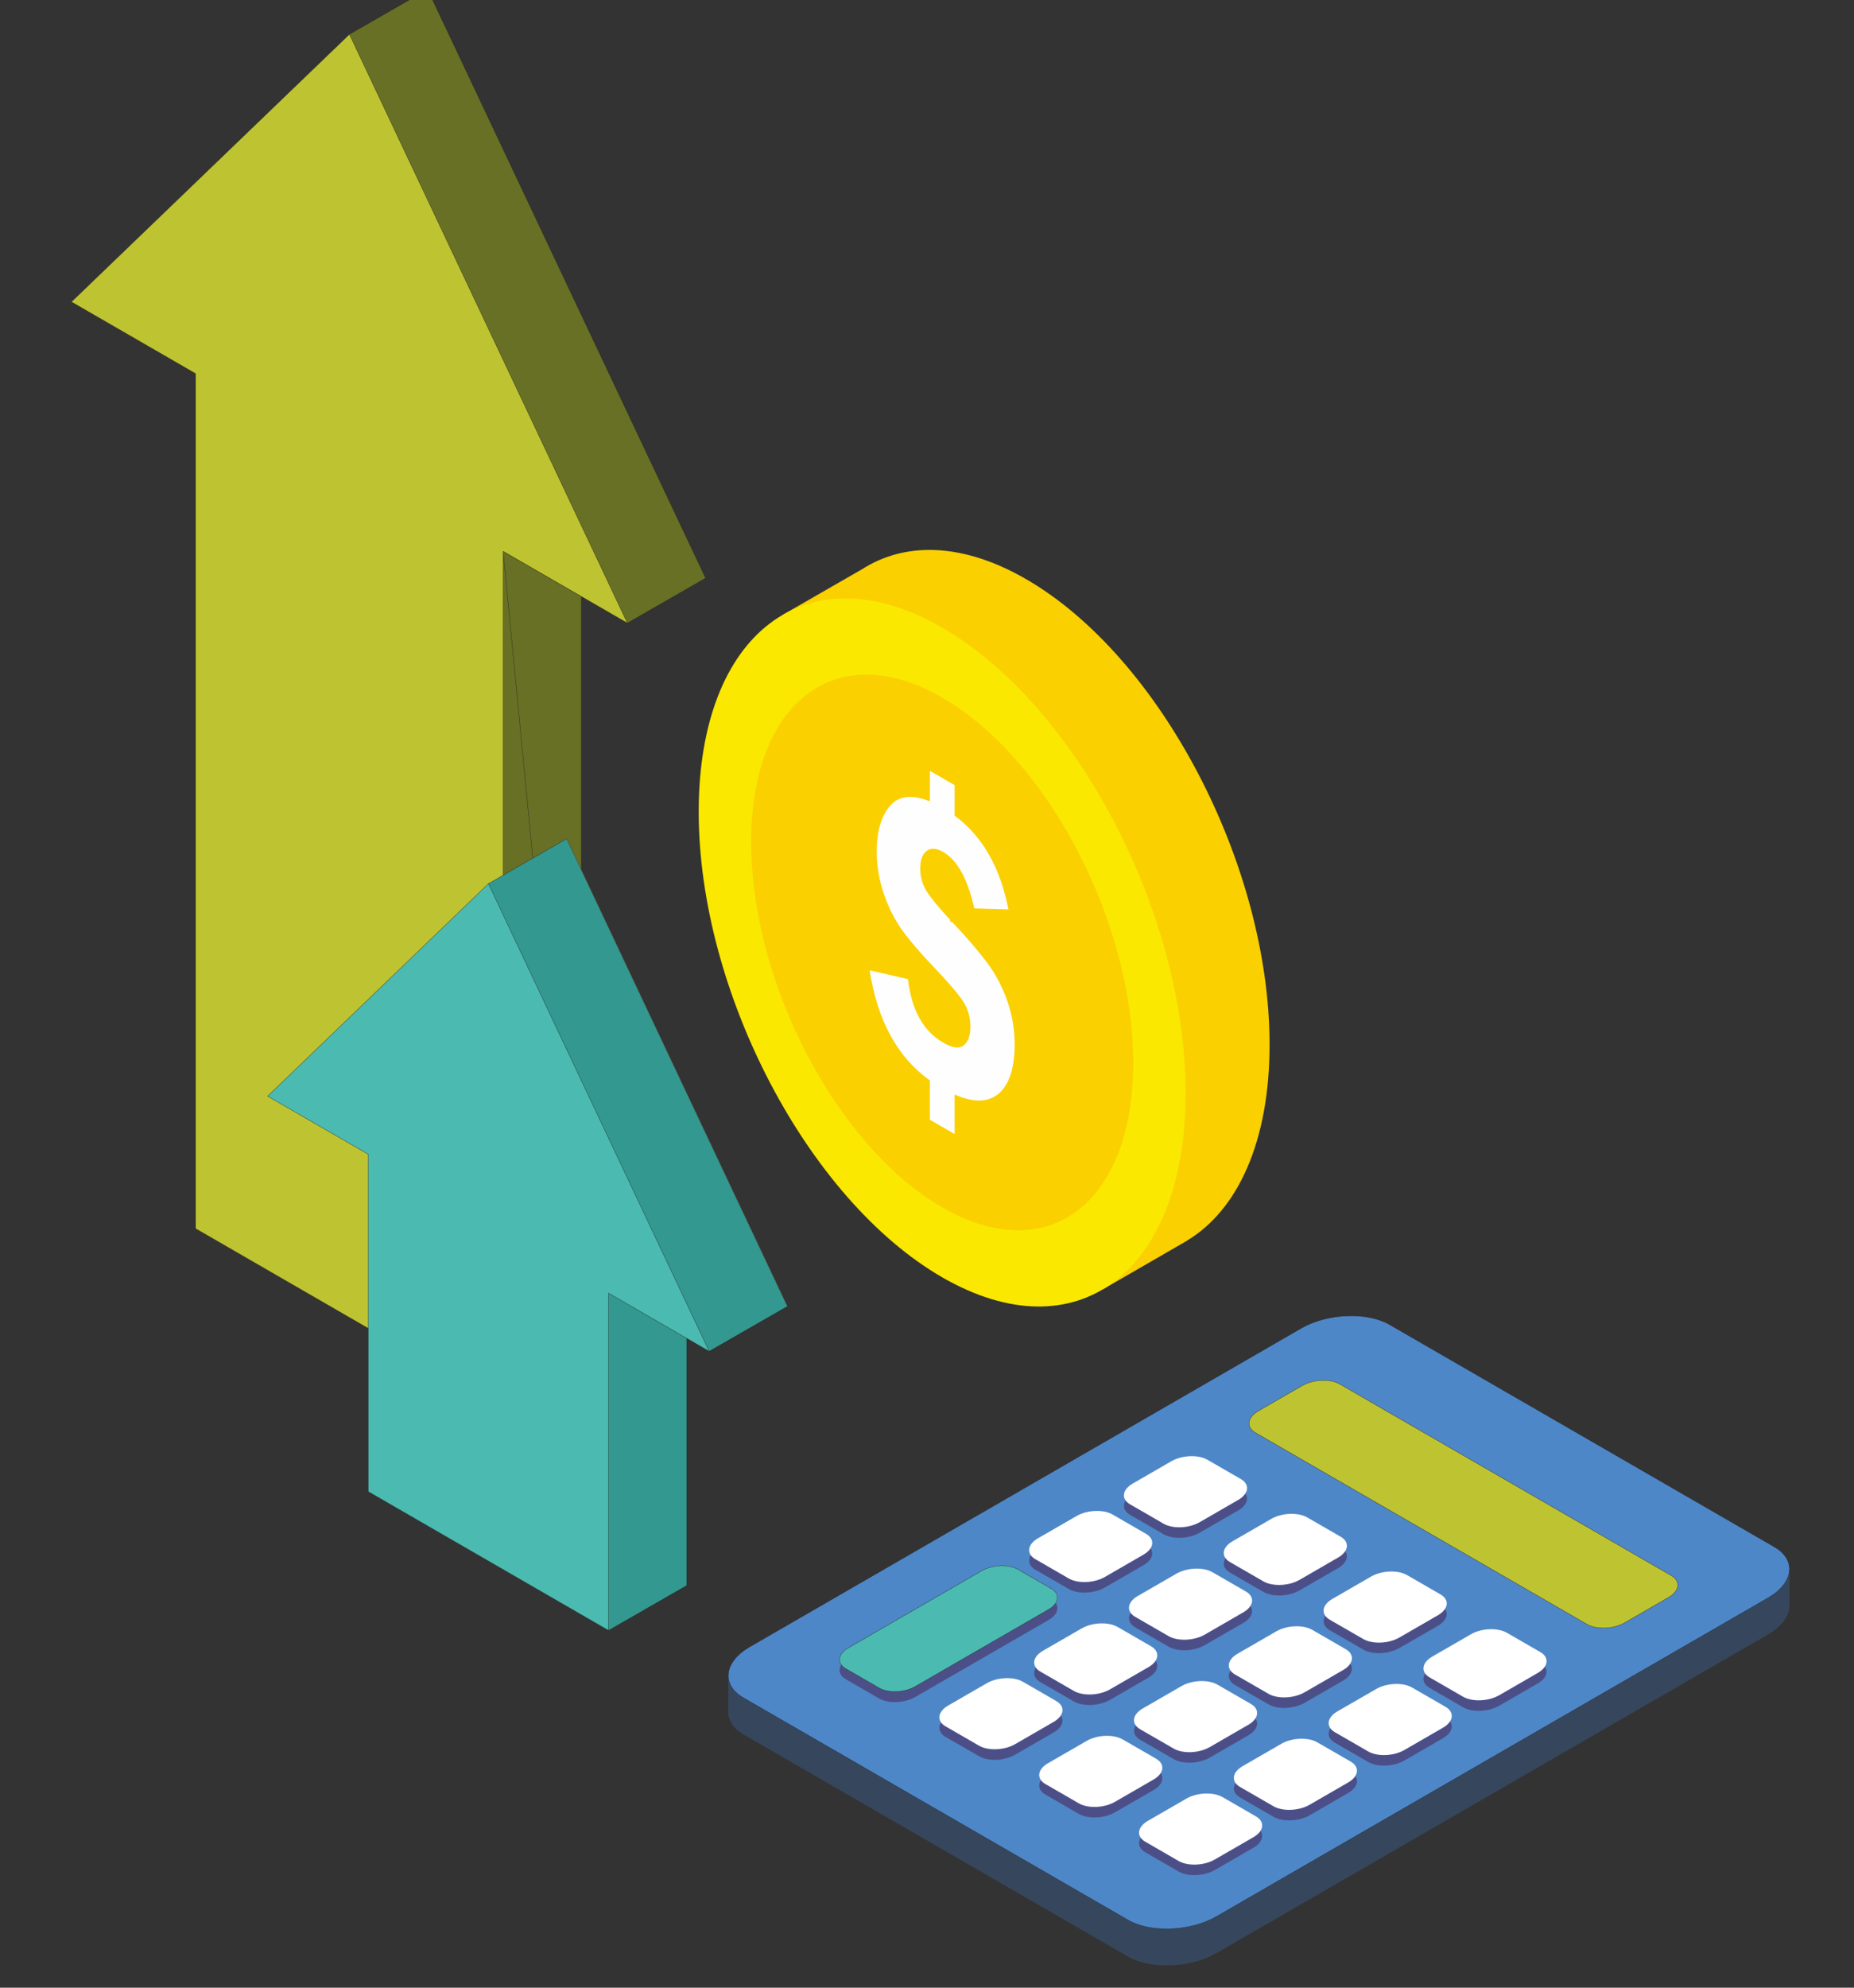 <?xml version="1.0" encoding="utf-8"?>
<!-- Generator: Adobe Illustrator 15.0.0, SVG Export Plug-In . SVG Version: 6.00 Build 0)  -->
<!DOCTYPE svg PUBLIC "-//W3C//DTD SVG 1.1//EN" "http://www.w3.org/Graphics/SVG/1.1/DTD/svg11.dtd">
<svg version="1.1" id="Layer_1" xmlns="http://www.w3.org/2000/svg" xmlns:xlink="http://www.w3.org/1999/xlink" x="0px" y="0px"
	 width="280px" height="300px" viewBox="0 0 280 300" enable-background="new 0 0 280 300" xml:space="preserve">
<rect x="0" y="0" width="280" height="300" fill="#333333" stroke="none"/>
<path fill="#36475D" d="M270.243,242.15h0.004v-5.266l-5.05,0.51l-55.337-31.949c-3.407-1.965-9.421-1.719-13.359,0.557
	l-80.368,46.4l-6.141,0.619v5.479h0.002c0.028,1.232,0.78,2.402,2.295,3.279l58.095,33.539c3.41,1.971,9.418,1.721,13.356-0.551
	l83.254-48.066C269.238,245.404,270.339,243.721,270.243,242.15"/>
<path fill="#4E87C7" d="M112.29,256.258l58.09,33.541c3.415,1.971,9.426,1.719,13.359-0.553l83.256-48.066
	c3.937-2.273,4.367-5.744,0.959-7.713l-58.094-33.539c-3.407-1.969-9.42-1.721-13.355,0.553l-83.258,48.066
	C109.311,250.818,108.88,254.293,112.29,256.258"/>
<path fill="none" stroke="#231F20" stroke-width="0.045" stroke-miterlimit="10" d="M112.29,256.258l58.09,33.541
	c3.415,1.971,9.426,1.719,13.359-0.553l83.256-48.066c3.937-2.273,4.367-5.744,0.959-7.713l-58.094-33.539
	c-3.407-1.969-9.42-1.721-13.355,0.553l-83.258,48.066C109.311,250.818,108.88,254.293,112.29,256.258z"/>
<path fill="#4C4F87" d="M127.728,253.443l5.051,2.918c1.39,0.801,3.838,0.697,5.441-0.227l20.151-11.633
	c1.605-0.928,1.78-2.34,0.393-3.145l-5.054-2.916c-1.391-0.801-3.837-0.701-5.441,0.229l-20.151,11.633
	C126.514,251.227,126.338,252.643,127.728,253.443"/>
<path fill="#4C4F87" d="M227.578,248.025l5.054,2.918c1.391,0.803,1.215,2.215-0.391,3.141l-5.833,3.367
	c-1.605,0.928-4.053,1.029-5.444,0.23l-5.052-2.92c-1.389-0.803-1.21-2.217,0.394-3.141l5.833-3.369
	C223.743,247.328,226.19,247.227,227.578,248.025"/>
<path fill="#4C4F87" d="M182.347,221.908l5.053,2.916c1.386,0.805,1.211,2.217-0.392,3.145l-5.834,3.367
	c-1.606,0.926-4.055,1.027-5.44,0.225l-5.053-2.914c-1.393-0.803-1.215-2.217,0.39-3.143l5.833-3.369
	C178.508,221.211,180.954,221.109,182.347,221.908"/>
<path fill="#4C4F87" d="M197.423,230.615l5.053,2.916c1.39,0.805,1.213,2.217-0.39,3.145l-5.833,3.365
	c-1.606,0.926-4.053,1.027-5.445,0.225l-5.052-2.912c-1.388-0.805-1.211-2.219,0.394-3.145l5.833-3.367
	C193.585,229.914,196.035,229.811,197.423,230.615"/>
<path fill="#4C4F87" d="M212.504,239.32l5.05,2.918c1.392,0.803,1.215,2.215-0.391,3.143l-5.833,3.365
	c-1.604,0.928-4.054,1.029-5.441,0.227l-5.053-2.914c-1.392-0.803-1.214-2.219,0.39-3.143l5.833-3.369
	C208.664,238.619,211.111,238.518,212.504,239.32"/>
<path fill="#4C4F87" d="M213.262,256.293l5.053,2.914c1.392,0.805,1.215,2.217-0.39,3.143l-5.833,3.367
	c-1.605,0.928-4.053,1.031-5.445,0.227l-5.052-2.916c-1.387-0.801-1.211-2.215,0.394-3.143l5.833-3.369
	C209.425,255.594,211.874,255.492,213.262,256.293"/>
<path fill="#4C4F87" d="M168.026,230.176l5.053,2.916c1.391,0.803,1.214,2.217-0.39,3.143l-5.834,3.369
	c-1.605,0.924-4.053,1.027-5.444,0.225l-5.052-2.916c-1.388-0.803-1.208-2.217,0.393-3.143l5.835-3.367
	C164.19,229.475,166.638,229.375,168.026,230.176"/>
<path fill="#4C4F87" d="M183.106,238.881l5.053,2.918c1.388,0.801,1.213,2.217-0.391,3.141l-5.833,3.369
	c-1.605,0.926-4.057,1.027-5.444,0.225l-5.052-2.916c-1.387-0.801-1.213-2.217,0.39-3.141l5.832-3.369
	C179.27,238.18,181.719,238.078,183.106,238.881"/>
<path fill="#4C4F87" d="M198.186,247.588l5.051,2.916c1.389,0.801,1.213,2.215-0.39,3.143l-5.833,3.367
	c-1.608,0.926-4.056,1.027-5.442,0.225l-5.052-2.914c-1.393-0.803-1.215-2.217,0.39-3.143l5.832-3.367
	C194.346,246.885,196.794,246.785,198.186,247.588"/>
<path fill="#4C4F87" d="M198.944,264.559l5.055,2.918c1.388,0.801,1.211,2.215-0.393,3.141l-5.832,3.371
	c-1.604,0.924-4.054,1.023-5.444,0.223l-5.053-2.916c-1.387-0.803-1.212-2.217,0.395-3.145l5.833-3.367
	C195.106,263.859,197.557,263.758,198.944,264.559"/>
<path fill="#4C4F87" d="M168.789,247.146l5.051,2.918c1.391,0.803,1.218,2.215-0.39,3.143l-5.835,3.367
	c-1.603,0.926-4.051,1.027-5.44,0.225l-5.053-2.914c-1.387-0.803-1.212-2.219,0.389-3.143l5.834-3.367
	C164.951,246.445,167.401,246.346,168.789,247.146"/>
<path fill="#4C4F87" d="M183.865,255.854l5.053,2.918c1.39,0.801,1.215,2.215-0.388,3.143l-5.833,3.365
	c-1.608,0.926-4.055,1.027-5.442,0.229l-5.057-2.92c-1.388-0.801-1.207-2.213,0.394-3.141l5.833-3.367
	C180.03,255.156,182.477,255.053,183.865,255.854"/>
<path fill="#4C4F87" d="M184.629,272.824l5.05,2.918c1.39,0.803,1.216,2.217-0.39,3.141l-5.834,3.367
	c-1.604,0.928-4.052,1.029-5.442,0.227l-5.052-2.916c-1.388-0.803-1.211-2.215,0.39-3.143l5.832-3.369
	C180.79,272.125,183.24,272.025,184.629,272.824"/>
<path fill="#4C4F87" d="M154.472,255.414l5.052,2.916c1.39,0.803,1.215,2.217-0.391,3.145l-5.834,3.367
	c-1.603,0.924-4.054,1.025-5.442,0.225l-5.051-2.914c-1.392-0.805-1.215-2.219,0.389-3.145l5.833-3.367
	C150.634,254.713,153.079,254.611,154.472,255.414"/>
<path fill="#4C4F87" d="M169.547,264.119l5.055,2.914c1.389,0.805,1.214,2.219-0.392,3.145l-5.834,3.367
	c-1.604,0.928-4.051,1.029-5.442,0.229l-5.052-2.918c-1.389-0.805-1.209-2.217,0.393-3.143l5.833-3.369
	C165.713,263.42,168.159,263.32,169.547,264.119"/>
<path fill="#BEC431" d="M189.62,216.25l50.059,28.902c1.449,0.838,4.012,0.734,5.687-0.234l6.63-3.828
	c1.678-0.969,1.858-2.447,0.408-3.283l-50.058-28.902c-1.451-0.838-4.013-0.732-5.688,0.234l-6.63,3.83
	C188.352,213.938,188.166,215.414,189.62,216.25"/>
<path fill="none" stroke="#231F20" stroke-width="0.045" stroke-miterlimit="10" d="M189.62,216.25l50.059,28.902
	c1.449,0.838,4.012,0.734,5.687-0.234l6.63-3.828c1.678-0.969,1.858-2.447,0.408-3.283l-50.058-28.902
	c-1.451-0.838-4.013-0.732-5.688,0.234l-6.63,3.83C188.352,213.938,188.166,215.414,189.62,216.25z"/>
<path fill="#4BBAB1" d="M127.728,251.854l5.051,2.914c1.39,0.805,3.838,0.705,5.441-0.223l20.151-11.635
	c1.605-0.926,1.78-2.34,0.393-3.143l-5.054-2.914c-1.391-0.803-3.837-0.701-5.441,0.223l-20.151,11.635
	C126.514,249.637,126.338,251.053,127.728,251.854"/>
<path fill="none" stroke="#231F20" stroke-width="0.045" stroke-miterlimit="10" d="M127.728,251.854l5.051,2.914
	c1.39,0.805,3.838,0.705,5.441-0.223l20.151-11.635c1.605-0.926,1.78-2.34,0.393-3.143l-5.054-2.914
	c-1.391-0.803-3.837-0.701-5.441,0.223l-20.151,11.635C126.514,249.637,126.338,251.053,127.728,251.854z"/>
<path fill="#FFFFFF" d="M227.578,246.436l5.054,2.916c1.391,0.803,1.215,2.215-0.391,3.145l-5.833,3.367
	c-1.605,0.924-4.053,1.027-5.444,0.223l-5.052-2.914c-1.389-0.801-1.21-2.217,0.394-3.143l5.833-3.367
	C223.743,245.734,226.19,245.633,227.578,246.436"/>
<path fill="#FFFFFF" d="M182.347,220.32l5.053,2.914c1.386,0.805,1.211,2.219-0.392,3.143l-5.834,3.369
	c-1.606,0.926-4.055,1.029-5.44,0.227l-5.053-2.918c-1.393-0.803-1.215-2.215,0.39-3.143l5.833-3.367
	C178.508,219.619,180.954,219.518,182.347,220.32"/>
<path fill="#FFFFFF" d="M197.423,229.023l5.053,2.916c1.39,0.803,1.213,2.217-0.39,3.143l-5.833,3.369
	c-1.606,0.926-4.053,1.027-5.445,0.227l-5.052-2.916c-1.388-0.803-1.211-2.219,0.394-3.141l5.833-3.371
	C193.585,228.324,196.035,228.223,197.423,229.023"/>
<path fill="#FFFFFF" d="M212.504,237.73l5.05,2.916c1.392,0.803,1.215,2.215-0.391,3.143l-5.833,3.367
	c-1.604,0.926-4.054,1.027-5.441,0.225l-5.053-2.914c-1.392-0.803-1.214-2.217,0.39-3.145l5.833-3.367
	C208.664,237.027,211.111,236.928,212.504,237.73"/>
<path fill="#FFFFFF" d="M213.262,254.701l5.053,2.916c1.392,0.805,1.215,2.217-0.39,3.145l-5.833,3.367
	c-1.605,0.926-4.053,1.025-5.445,0.225l-5.052-2.914c-1.387-0.803-1.211-2.219,0.394-3.145l5.833-3.367
	C209.425,254.002,211.874,253.898,213.262,254.701"/>
<path fill="#FFFFFF" d="M168.026,228.586l5.053,2.916c1.391,0.805,1.214,2.217-0.39,3.143l-5.834,3.369
	c-1.605,0.924-4.053,1.027-5.444,0.225l-5.052-2.916c-1.388-0.805-1.208-2.217,0.393-3.145l5.835-3.365
	C164.19,227.885,166.638,227.785,168.026,228.586"/>
<path fill="#FFFFFF" d="M183.106,237.289l5.053,2.918c1.388,0.803,1.213,2.215-0.391,3.143l-5.833,3.369
	c-1.605,0.924-4.057,1.025-5.444,0.223l-5.052-2.914c-1.387-0.803-1.213-2.219,0.39-3.143l5.832-3.369
	C179.27,236.592,181.719,236.49,183.106,237.289"/>
<path fill="#FFFFFF" d="M198.186,245.994l5.051,2.918c1.389,0.803,1.213,2.217-0.39,3.145l-5.833,3.367
	c-1.608,0.924-4.056,1.025-5.442,0.223l-5.052-2.914c-1.393-0.803-1.215-2.219,0.39-3.143l5.832-3.367
	C194.346,245.295,196.794,245.193,198.186,245.994"/>
<path fill="#FFFFFF" d="M198.944,262.967l5.055,2.918c1.388,0.803,1.211,2.217-0.393,3.143l-5.832,3.367
	c-1.604,0.926-4.054,1.027-5.444,0.225l-5.053-2.914c-1.387-0.803-1.212-2.219,0.395-3.143l5.833-3.369
	C195.106,262.268,197.557,262.166,198.944,262.967"/>
<path fill="#FFFFFF" d="M168.789,245.557l5.051,2.916c1.391,0.801,1.218,2.217-0.39,3.145l-5.835,3.367
	c-1.603,0.924-4.051,1.025-5.44,0.225l-5.053-2.916c-1.387-0.803-1.212-2.217,0.389-3.143l5.834-3.367
	C164.951,244.855,167.401,244.756,168.789,245.557"/>
<path fill="#FFFFFF" d="M183.865,254.262l5.053,2.916c1.39,0.803,1.215,2.217-0.388,3.143l-5.833,3.369
	c-1.608,0.926-4.055,1.027-5.442,0.225L172.198,261c-1.388-0.803-1.207-2.219,0.394-3.145l5.833-3.367
	C180.03,253.561,182.477,253.461,183.865,254.262"/>
<path fill="#FFFFFF" d="M184.629,271.234l5.05,2.914c1.39,0.805,1.216,2.219-0.39,3.146l-5.834,3.363
	c-1.604,0.93-4.052,1.031-5.442,0.23l-5.052-2.92c-1.388-0.801-1.211-2.213,0.39-3.141l5.832-3.367
	C180.79,270.535,183.24,270.434,184.629,271.234"/>
<path fill="#FFFFFF" d="M154.472,253.822l5.052,2.918c1.39,0.801,1.215,2.215-0.391,3.141l-5.834,3.369
	c-1.603,0.926-4.054,1.025-5.442,0.225l-5.051-2.916c-1.392-0.801-1.215-2.217,0.389-3.141l5.833-3.369
	C150.634,253.123,153.079,253.021,154.472,253.822"/>
<path fill="#FFFFFF" d="M169.547,262.529l5.055,2.916c1.389,0.803,1.214,2.215-0.392,3.143l-5.834,3.367
	c-1.604,0.928-4.051,1.027-5.442,0.225l-5.052-2.914c-1.389-0.803-1.209-2.219,0.393-3.143l5.833-3.367
	C165.713,261.828,168.159,261.725,169.547,262.529"/>
<polygon fill="#677024" points="106.567,87.26 64.579,-1.604 22.592,38.779 41.357,49.613 41.357,178.66 87.8,205.471 87.8,76.428 
	"/>
<polygon fill="none" stroke="#231F20" stroke-width="0.045" stroke-miterlimit="10" points="106.567,87.26 64.579,-1.604 
	22.592,38.779 41.357,49.613 41.357,178.66 87.8,205.471 87.8,76.428 "/>
<polyline fill="#677024" points="52.769,5.175 64.579,-1.604 106.567,87.26 94.755,94.044 75.99,83.21 87.8,205.471 75.99,212.256 
	"/>
<polyline fill="none" stroke="#231F20" stroke-width="0.045" stroke-miterlimit="10" points="52.769,5.175 64.579,-1.604 
	106.567,87.26 94.755,94.044 75.99,83.21 87.8,205.471 75.99,212.256 "/>
<polygon fill="#BEC431" points="94.752,94.044 52.769,5.175 10.782,45.563 29.547,56.395 29.547,185.441 75.99,212.256 75.99,83.21 
	"/>
<polygon fill="none" stroke="#231F20" stroke-width="0.045" stroke-miterlimit="10" points="94.752,94.044 52.769,5.175 
	10.782,45.563 29.547,56.395 29.547,185.441 75.99,212.256 75.99,83.21 "/>
<polygon fill="#FBBE53" points="118.918,197.17 85.573,126.591 52.225,158.664 67.43,167.445 67.43,218.354 103.713,239.305 
	103.713,188.391 "/>
<polyline fill="#33988F" points="73.761,133.372 85.57,126.591 118.918,197.172 107.108,203.953 103.713,201.994 103.713,239.305 
	91.904,246.086 "/>
<polyline fill="none" stroke="#231F20" stroke-width="0.045" stroke-miterlimit="10" points="73.761,133.372 85.57,126.591 
	118.918,197.172 107.108,203.953 103.713,201.994 103.713,239.305 91.904,246.086 "/>
<polygon fill="#4BBAB1" points="107.108,203.953 73.763,133.375 40.416,165.447 55.621,174.229 55.621,225.137 91.904,246.086 
	91.904,195.174 "/>
<polygon fill="none" stroke="#231F20" stroke-width="0.045" stroke-miterlimit="10" points="107.108,203.953 73.763,133.375 
	40.416,165.447 55.621,174.229 55.621,225.137 91.904,246.086 91.904,195.174 "/>
<path fill="#FAD000" d="M191.737,157.668c0-27.075-16.463-58.531-36.77-70.257c-9.578-5.531-18.301-5.679-24.846-1.452v-0.005
	l-11.819,6.795l2.616,5.521c-1.751,4.705-2.723,10.388-2.723,16.939c0,27.076,16.463,58.531,36.771,70.256
	c3.107,1.797,6.125,3.018,9.011,3.715l2.571,5.424l12.717-7.34l-0.011-0.012C186.904,182.682,191.737,172.324,191.737,157.668"/>
<path fill="#FAE800" d="M179.063,164.982c0,27.076-16.463,39.521-36.771,27.799c-20.308-11.725-36.771-43.178-36.771-70.258
	c0-27.075,16.463-39.519,36.771-27.794C162.6,106.451,179.063,137.906,179.063,164.982"/>
<path fill="#FAD000" d="M171.144,160.408c0,21.248-12.918,31.012-28.852,21.813c-15.933-9.197-28.849-33.879-28.849-55.123
	s12.916-31.009,28.849-21.811C158.226,114.485,171.144,139.165,171.144,160.408"/>
<path fill="#FFFEFF" d="M144.174,165.199c2.458,1.076,4.429,1.186,5.917,0.359c0.287-0.158,0.565-0.34,0.816-0.57
	c1.557-1.426,2.334-3.877,2.334-7.352c0-2.271-0.377-4.471-1.131-6.6c-0.751-2.133-1.761-4.044-3.027-5.734
	c-1.263-1.69-3.001-3.716-5.223-6.079c-0.015-0.017-0.03-0.029-0.041-0.044l-0.27-0.008c-0.027-0.135-0.063-0.253-0.097-0.384
	c-1.79-1.94-2.981-3.393-3.557-4.346c-0.614-1.023-0.921-2.162-0.921-3.418c0-0.097,0.017-0.178,0.019-0.273
	c0.047-1.077,0.352-1.859,0.939-2.313c0.641-0.495,1.489-0.442,2.54,0.168c2.109,1.215,3.662,4.048,4.669,8.496l5.151,0.152
	c-1.231-6.347-3.937-11.065-8.12-14.146v-4.603l-3.738-2.163v4.603c-1.382-0.539-2.578-0.747-3.592-0.62
	c-0.501,0.06-0.958,0.206-1.37,0.43c-0.008,0.004-0.014,0.004-0.018,0.009l-0.01,0.005c-0.411,0.231-0.782,0.544-1.101,0.938
	c-1.288,1.589-1.934,3.842-1.934,6.759c0,2.225,0.362,4.383,1.082,6.474c0.721,2.09,1.66,3.934,2.819,5.533
	c1.158,1.595,2.769,3.464,4.824,5.604c2.285,2.399,3.76,4.143,4.425,5.229c0.661,1.086,0.994,2.307,0.997,3.67
	c-0.003,1.314-0.336,2.248-0.997,2.793c-0.587,0.482-1.464,0.432-2.632-0.146c-0.158-0.076-0.313-0.162-0.481-0.256
	c-3.011-1.74-4.788-4.936-5.324-9.587l-5.781-1.332c1.165,7.587,4.197,13.128,9.089,16.624l0.003,5.93l0.149,0.09l2.656,1.531
	l0.933,0.541v-2.996V165.199z"/>
</svg>
